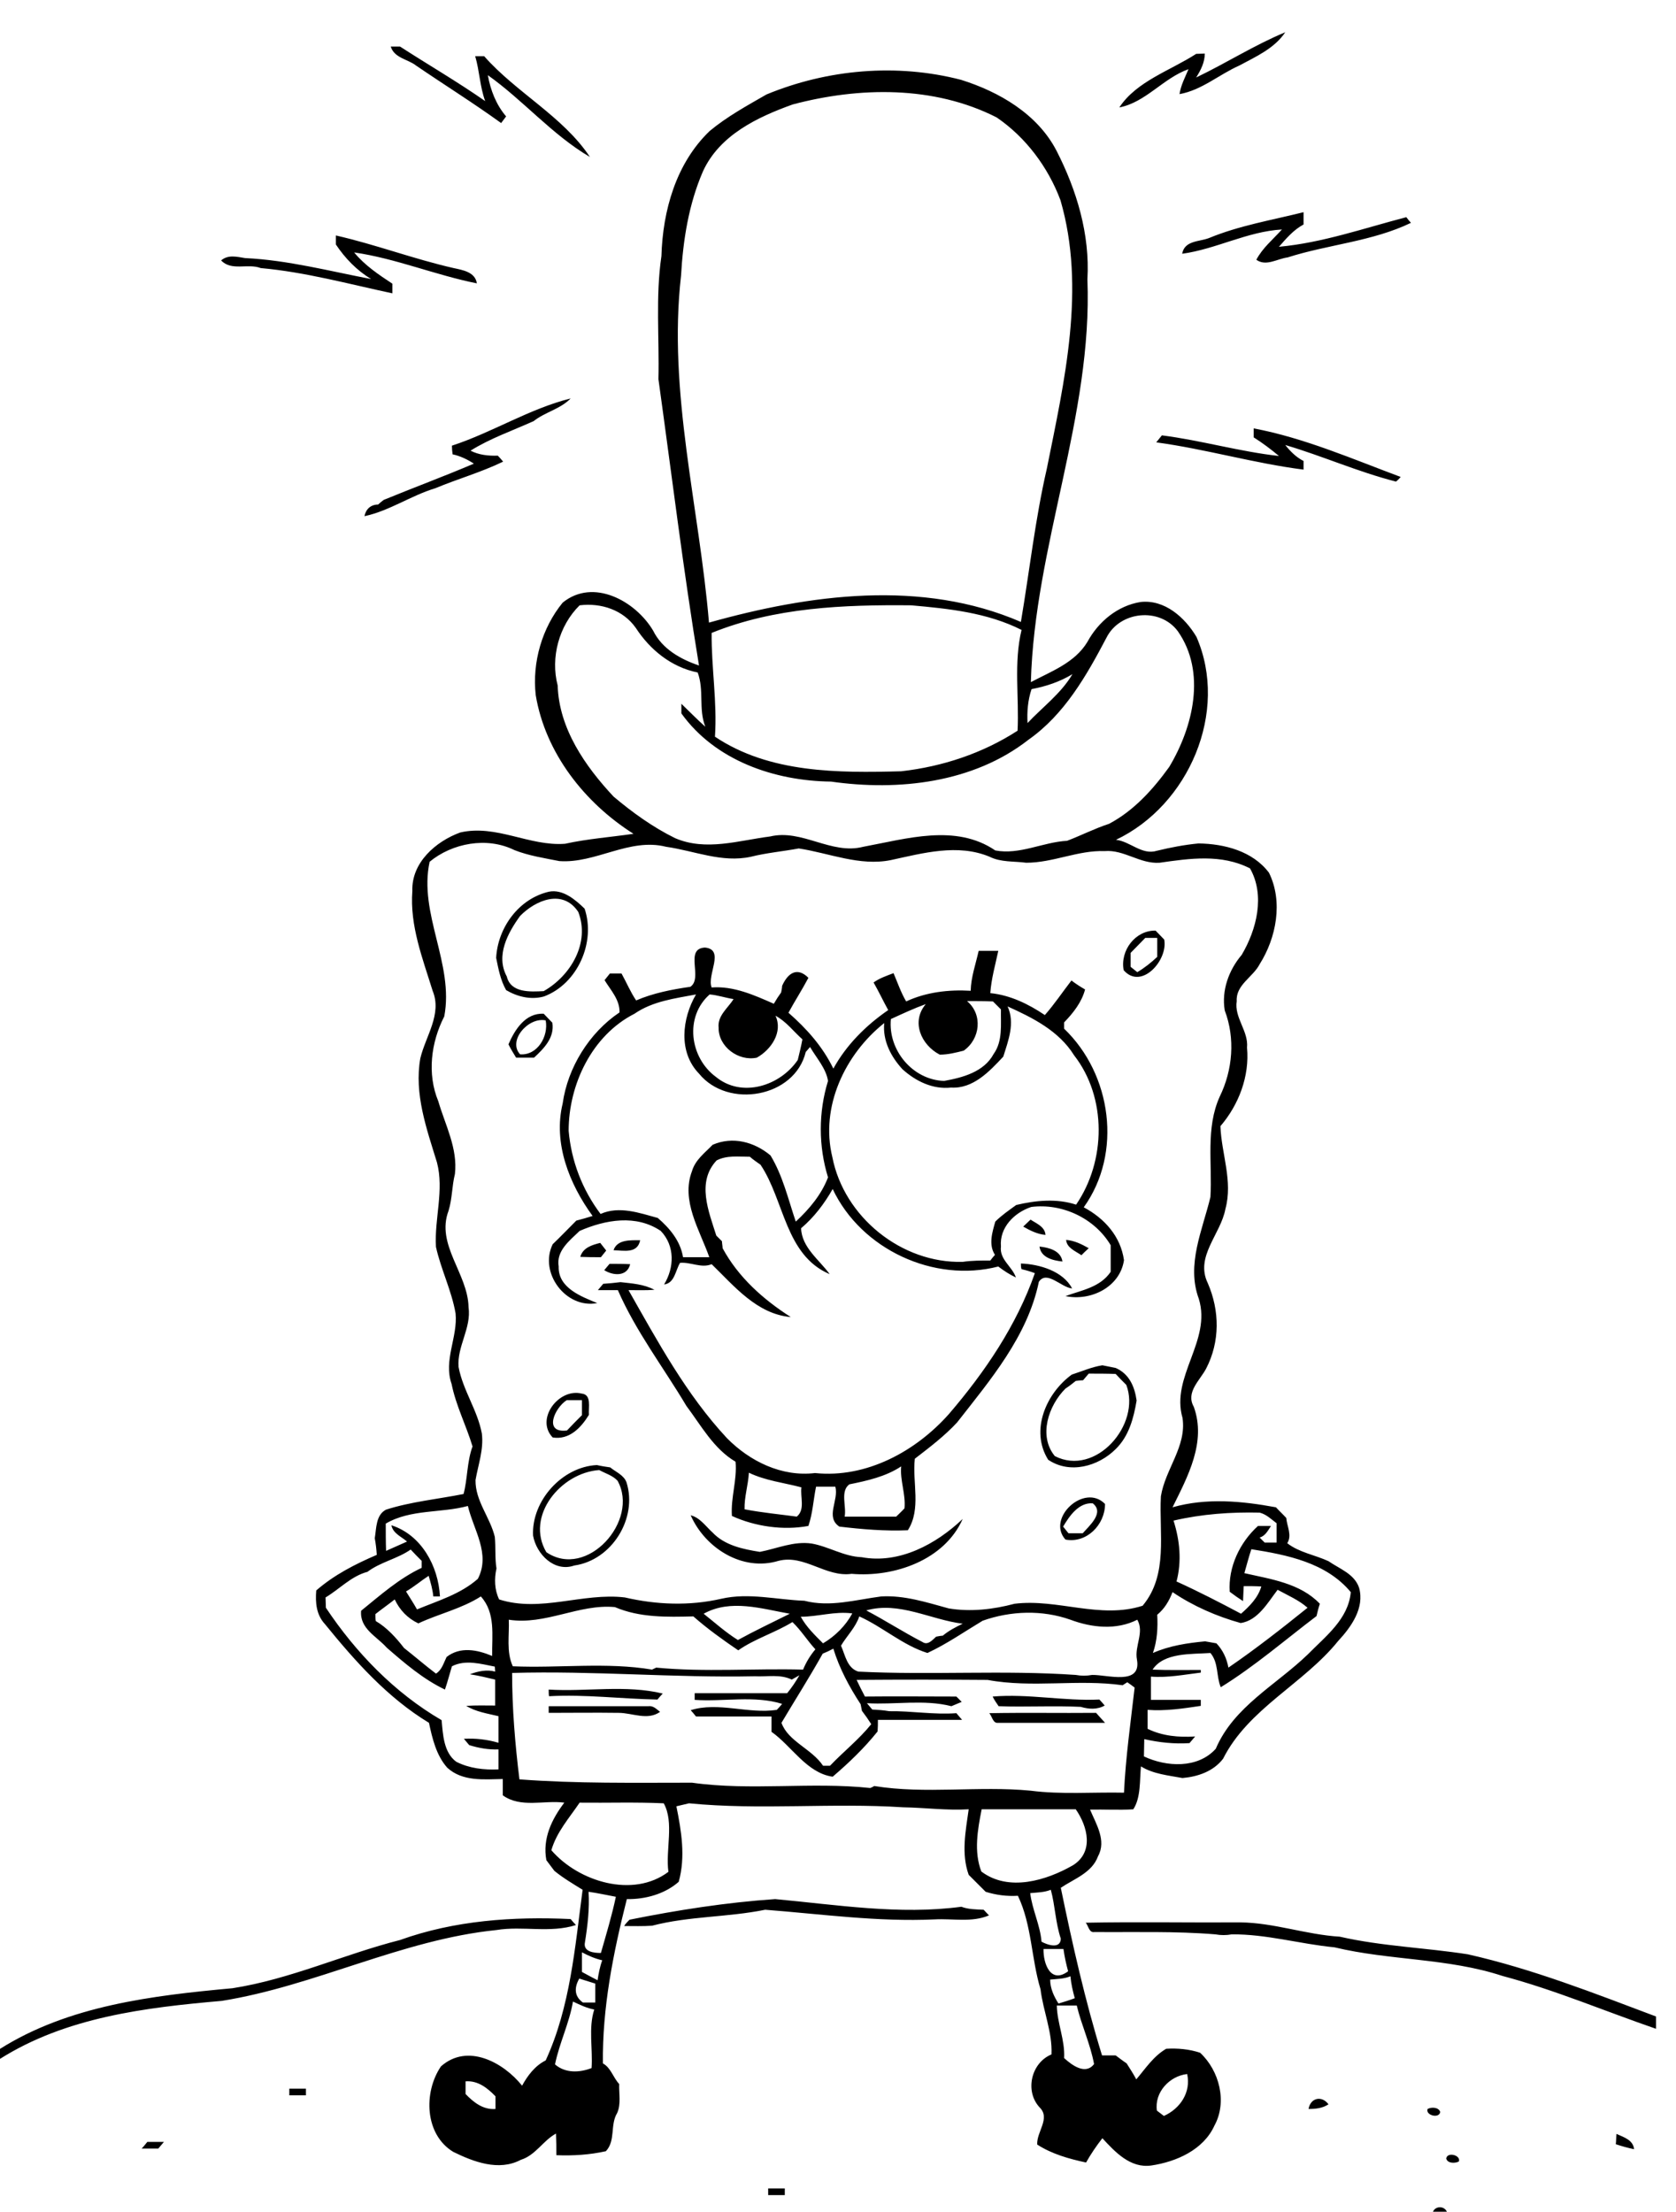 <?xml version="1.0" encoding="utf-8"?>
<!-- Generator: Adobe Illustrator 21.0.2, SVG Export Plug-In . SVG Version: 6.00 Build 0)  -->
<svg version="1.2" baseProfile="tiny" id="Layer_1" xmlns="http://www.w3.org/2000/svg" xmlns:xlink="http://www.w3.org/1999/xlink"
	 x="0px" y="0px" viewBox="0 0 504 665" overflow="scroll" xml:space="preserve">
<path d="M430.9,665c0.8-1.8,3.4-1.8,4.2,0H430.9 M231,658c1.7,0,3.3,0,5,0c0,0.5,0,1.5,0,2c-1.7,0-3.3,0-5,0
	C231,659.5,231,658.5,231,658 M434.9,649c0.3-2.1,4.5-1,3.8,0.9C437.5,650.5,435.3,650.5,434.9,649 M44.3,644c1.7,0,3.3,0,5,0
	c-0.4,0.5-1.3,1.5-1.7,2c-1.7,0-3.3,0-5,0C43.1,645.5,43.9,644.5,44.3,644 M486.1,641.6c2.2,1,5,1.8,5.3,4.6
	c-1.9-0.4-3.7-0.9-5.5-1.5C486,644,486,642.4,486.1,641.6 M429.3,634.1c1.1-0.6,3.3-0.6,3.8,0.9C432.8,637.1,428.6,636,429.3,634.1
	 M393.5,634.1c0.6-3.4,4-4.1,6-1.4C397.7,633.9,395.6,634.1,393.5,634.1 M87,628c1.7,0,3.3,0,5,0c0,0.5,0,1.5,0,2c-1.7,0-3.3,0-5,0
	C87,629.5,87,628.5,87,628 M326.5,578.1c15.5-0.3,31,0,46.5-0.1c10.1,0.1,19.8,3.7,29.9,4.3c12.7,2.9,25.7,3.3,38.5,5.3
	c19.5,4.4,38,11.7,56.6,18.7c0,1.2,0,2.5,0,3.7c-15.4-5.3-30.4-11.7-46.2-15.9c-16.4-5.4-33.8-4.6-50.5-8.6c-10.4-1-20.5-4-30.9-3.9
	c-1.6,0.3-3.3,0.3-4.9,0c-12.1-1-24.3-0.6-36.4-0.7C327.5,581.2,327.3,579,326.5,578.1 M120.3,583.3c16.4-5.9,34-7.1,51.3-6.3
	c0.4,0.5,1.2,1.4,1.6,1.8c-7.8,2.5-16,0.2-23.9,1.5c-28.5,2.9-54.5,16.8-82.6,21.3c-23,2-46.9,4.9-66.8,17.5v-3
	c20.7-13.1,46-16.1,70-18.3C87.3,595.1,103.4,587.6,120.3,583.3 M189.3,577.2c14.4-2.9,29.1-5.2,43.8-6.2c18.5,1.7,37.4,4.8,56,2.3
	c2.1,0.8,4.4,0.8,6.7,0.9c0.4,0.4,1.2,1.3,1.6,1.7c-5.2,2.2-10.9,0.9-16.3,1.2c-17.1,0.8-34.1-1.6-51-2.9c-11.3,2.3-22.9,1.9-34,4.8
	c-2.8,0.2-5.6,0.1-8.4,0.1C188,578.5,188.9,577.6,189.3,577.2 M297.5,515.1c10.7-0.2,21.4,0,32.1-0.1c0.9,1,1.8,2,2.7,3
	c-10.7,0-21.5,0-32.2,0C298.6,518.2,298.3,516,297.5,515.1 M165,513c10,0,20,0,30,0c1.5-0.2,2.4,0.9,3.5,1.7
	c-3.8,2.7-8.3,0.3-12.5,0.3c-7-0.1-14,0-21,0C165,514.5,165,513.5,165,513 M298.5,510.1c10.8-0.9,21.4,1.4,32.1,0.9
	c0.4,0.4,1.2,1.3,1.6,1.8c-2.3,1.3-4.8,1.1-7.2,0.4c-8.2-0.4-16.5,0.1-24.7-0.2C299.6,512,299,511.1,298.5,510.1 M165,508
	c11.4,0.7,23.2-1.5,34.3,1.2c-0.4,0.4-1.2,1.3-1.6,1.8c-10.9-0.2-21.7-1.6-32.6-1C165,509.5,165,508.5,165,508 M207.7,455.6
	c2.8,0.7,4.5,3.3,6.6,5.2c3.7,3.9,9.2,5,14.2,5.8c5.2-1,10.2-3.3,15.6-2.5c5.1,0.9,9.7,3.9,15,4.1c11.3,2.1,22.4-3.9,30.4-11.5
	c-5.5,12.4-20.6,17.6-33.4,16.5c-7.8,1.1-14.2-5.9-22-3.9C223.2,472.6,212,465.4,207.7,455.6 M319.7,459c0.4,0.5,1.2,1.5,1.6,2
	c1.4,0,2.9,0,4.3,0c2-2.3,6.6-6.2,3-9C324.4,451.7,321.6,455.8,319.7,459 M320.4,462.9c-5.8-6.4,5.7-17.1,11.9-10.7
	C332.3,458.5,326.7,464.1,320.4,462.9 M164.3,466.7c12.2,8.3,28.1-9.5,21.4-21.5c-1.5-1.6-3.7-2.2-5.5-3.2
	C168.6,442.8,157.9,455.9,164.3,466.7 M160.3,461.7c-0.5-10.4,8.7-20.7,19.2-21.2c1.3,0.3,2.6,0.5,4,0.7c1.7,1.4,4.1,2.3,4.9,4.5
	c3.4,10.8-4.4,23.4-15.7,25C166.7,472.8,161.3,467.3,160.3,461.7 M170.4,421c-3.6,2.3-7.1,10,0.1,9.1c1.5-1.6,3-3.1,4.5-4.6
	c0-1.5,0-3,0-4.5C173.5,421,171.9,421,170.4,421 M166.2,432.2c-5.3-5.5,1.8-14.9,8.7-13.2c3.1,0.3,2,4.2,2.2,6.4
	C174.7,429.3,171.2,433,166.2,432.2 M327.4,413c-0.4,0.5-1.3,1.5-1.7,2c-0.5,0-1.6,0.1-2.2,0.2c-1,0.8-2,1.6-3.1,2.3
	c-5.1,5.1-8.2,14.2-3.2,20.3c12.3,6.3,26-9.5,21.5-21.4c-1.1-1.1-2.2-2.2-3.2-3.3C332.8,413,330.1,413,327.4,413 M322.3,413.3
	c3.1-1,6-2.3,9.2-2.8c1.3,0.3,2.7,0.5,4,0.8c4.1,1.8,5.7,5.6,6.3,9.8c-0.9,5.3-2.3,10.7-6.3,14.6c-5.2,5.2-13.8,7.6-20.3,3.2
	C309.7,430.1,314.6,418.9,322.3,413.3 M225.2,442.8c-0.2,3.7-1.4,7.3-1.3,11c5.2,1,10.5,1.5,15.7,2.2c2.6-2.1,1-5.9,1.4-8.8
	C235.7,445.8,230.2,445.2,225.2,442.8 M255.4,446.3c-2.8,2.1-0.8,6.6-1.4,9.7c5.2,0,10.4,0,15.5,0c0.8-0.8,1.7-1.6,2.5-2.5
	c0.4-4.3-1.4-8.4-1-12.6C266.3,444,260.8,445.2,255.4,446.3 M307,379.9c5.6,0.2,12.7,2.3,15.4,7.5c-3.3-0.3-7.6-5.6-10-2
	c-3.4,16.4-14.6,29.5-24.6,42.3c-3.8,4.1-8.3,7.5-12.7,10.9c-0.8,7.1,2,15.1-2.1,21.5c-6.9,0.3-13.8-0.3-20.6-1.1
	c-4.3-2.9-0.1-7.9-1.2-12c-2,0-3.9,0-5.8,0c-0.8,3.9-1,8-2.3,11.8c-7.5,1.4-16,0.2-23-3c-0.4-5.5,1.6-10.8,1.1-16.3
	c-6.6-3.9-10.3-10.8-14.8-16.8c-6.9-11.6-15.2-22.4-20.6-34.8c-2,0-4,0-6,0c0.4-0.5,1.2-1.4,1.6-1.9c1.7-0.1,3.5-0.3,5.2-0.5
	c3.5,0.4,7,0.6,10.2,2.3c-2.6,0.2-5.2,0.1-7.8,0.1c8.8,15.5,17.4,31.4,29.6,44.5c6.9,7,16.5,11.7,26.5,10.5
	c15.4,1.6,30.3-6.5,40.3-17.8c10.8-12.6,20.3-26.6,25.8-42.3c-1.3-0.5-2.7-0.9-4-1.2C307,381.2,307,380.3,307,379.9 M183.3,380
	c2,0,4.1,0,6.2,0.1c-0.9,3.8-5.1,3.5-7.8,1.8C182.1,381.4,182.9,380.5,183.3,380 M312.6,374.8c2.8,0.3,6.4,1.2,6.9,4.5
	C316.6,379,313,378.1,312.6,374.8 M174.5,377.9c0.8-2.8,3.6-3.6,6-4.2c0.5,0.6,1.3,1.7,1.8,2.3c-0.4,0.5-1.2,1.5-1.6,2
	C178.6,378,176.6,378,174.5,377.9 M320.6,372.8c2.5,0.2,4.7,1.3,6.8,2.5c-0.8,0.7-1.5,1.4-2.2,2.1
	C323.3,376.1,320.8,375.2,320.6,372.8 M184.5,375.9c1.1-3.3,5.2-3,8-3C191.7,377,187.6,376,184.5,375.9 M307.7,368.8
	c0.7-0.7,1.5-1.4,2.2-2.1c1.8,1.2,4.3,2.1,4.5,4.6C312,371.1,309.8,370,307.7,368.8 M156.4,317c5.2,0.4,8.6-5.4,7.7-10.2
	C158.9,305.7,152.6,312.9,156.4,317 M152.9,314c1.9-4.4,5.1-9.5,10.6-9.2c0.9,0.9,1.7,1.8,2.6,2.7c0.7,4.5-2.5,7.7-5.5,10.5
	c-1.8,0-3.6,0-5.4,0C154.4,316.7,153.6,315.4,152.9,314 M303,302.6c2.3,5,0.2,10.3-1.3,15.1c-4.2,4.5-9.1,9.7-15.7,9.3
	c-5.5,0.6-10.6-1.9-14.6-5.5c-3.5-3.8-6-8.6-5.5-13.9c-11.8,9.4-19.3,25.2-15.6,40.3c3.5,18,20.8,32,39.2,31.5
	c2.7-0.4,5.5-0.4,8.3-0.4c0.3-0.4,1-1.3,1.4-1.7c-2-3.1-0.8-6.8,0.1-10c1.9-1.9,4.1-3.4,6.3-5c5.9-1.4,12.2-2,18-0.1
	c9-13.1,9.3-32.2-0.6-44.9C318.4,309.9,310.5,306,303,302.6 M290.8,301c4.8,4,4,11.4-1,14.9c-2.4,0.6-4.7,1.2-7.2,1.2
	c-5.6-2.9-8.7-9.9-4.2-15.2c-3.6,1.3-7,2.9-10.5,4.5c-0.9,9.4,6.6,18.3,16,18.6c5.6-1,12-2.7,14.9-8.1c2.8-3.9,2.1-8.9,2.2-13.4
	c-0.8-0.8-1.6-1.6-2.4-2.4C296,301,293.4,301,290.8,301 M213.4,299c-7.6,6.7-6,19,1.9,24.8c7.8,6.4,19.3,2.7,24.6-5.1
	c0.5-2,1-4.1,1.4-6.2c-2.7-2.4-4.9-5.4-8.1-7.1c2.3,4.9-1.3,10.2-5.6,12.6c-5.5,1.2-11.6-3.3-11.5-9c-0.4-3.6,2.8-5.9,4.5-8.6
	C218.1,300,215.8,299.2,213.4,299 M190.8,304.8C178,311.3,171,326.1,171,340c0.8,9.1,4.1,17.7,9.6,25c5.6-2.5,11.7-0.3,17.2,1.2
	c3.6,3.1,6.8,6.9,7.6,11.8c2.6,0,5.3,0,7.9,0c-2.9-8.2-8.6-17-5.2-25.9c1-3.4,3.9-5.5,6.2-7.9c6-2.6,12.5-0.9,17.4,3.2
	c3.7,6.1,5.3,13.1,7.6,19.9c4.1-3.8,7.7-8.1,9.7-13.3c-2.9-9.4-2.9-19.6,0-29c-0.6-3.8-3.5-6.9-5.4-10.2c-0.3,0.4-1,1.1-1.3,1.5
	c-3.3,13.7-23.4,17.2-32.1,6.5c-6.3-6.5-5.1-16.6-0.9-23.8C203,300.2,196.3,301,190.8,304.8 M207.6,296.7c3.9-2.6-1.9-11.5,4.4-11.8
	c6.1,0.6,0.5,8.2,2,12c6.6-0.5,12.8,2.3,18.7,4.9c0.7-1.2,1.4-2.3,2.2-3.4c0.1-0.5,0.3-1.5,0.3-2c1.7-3.8,4.5-5.8,7.9-2.4
	c-1.9,3.6-4.1,7-6,10.5c5.5,4.8,10.3,10.2,13.5,16.8c3.9-7.1,9.8-13,16.5-17.6c-1.5-2.7-2.8-5.5-4.4-8.3c1.8-1.3,3.9-2,6-2.8
	c1.2,2.8,2.2,5.8,3.8,8.5c6-2.8,12.8-3.6,19.4-3.2c0.1-4.1,1.5-8,2.4-12c2,0,4,0,5.9,0c-0.9,4.2-2.1,8.4-2.4,12.7
	c6,0.6,11.5,3.3,16.4,6.6c2.9-3.3,5.3-6.9,8-10.4c1.3,1,2.7,1.9,4.1,2.7c-1,3.8-3.5,7-6.3,9.9c0,0.5,0,1.4,0,1.9
	c14.3,13.7,17.6,37.4,5.9,53.7c6.2,3.3,11.1,8.7,12.1,15.9c-1.2,8.1-10,12.4-17.6,10.8c4.9-1.8,10.4-2.6,13.6-7.3c0-2.7,0-5.3,0-8
	c-4.8-8.1-14.6-12.7-23.9-11.5c-5.1,1.7-9.6,6.2-9.1,11.9c-0.5,3.9,3.4,6,4.5,9.3c-1.9-0.9-3.6-2-5.3-3.3
	c-19.3,5-41.2-5.1-49.8-23.3c-2.5,4.4-5.6,8.5-9.5,11.8c0.2,5.8,5.5,9.5,8.6,13.8c-13.4-5.7-13.6-22.2-20.8-32.9
	c-1.1-0.8-2.2-1.5-3.2-2.4c-3.4,0-6.9-0.5-10,1.1c-6.1,6.5-2.4,15.3-0.1,22.6c0.4,0.4,1.3,1.3,1.7,1.7c0,0.5,0.2,1.6,0.2,2.1
	c4.7,8.7,12.2,15.4,20.5,20.7c-10.2-0.9-17-9.3-23.8-15.9c-3.1,1.3-6.3-0.7-9.5-0.4c-1.4,2.3-1.6,6.1-4.8,6.5
	c3.1-5.1,3.3-11.6-1-16.1c-7.4-5-16.6-3.4-24.4,0c-3,2.9-7.1,6-6.3,10.7c-0.2,6.4,6.7,9,11.6,11c-9.4,1.8-17.6-9.1-13.4-17.7
	c2.4-2.3,4.7-4.7,7.1-7.1c1.6-0.4,3.3-0.9,4.9-1.4c-7-9.6-11.9-21.9-9-33.8c1.5-10.8,8-21.3,17.1-27.4c0.1-3.8-2.6-6.6-4.5-9.7
	c0.4-0.5,1.2-1.5,1.6-2c1.2,0,2.4,0,3.5,0c1.5,2.7,2.7,5.6,4.4,8.1C196.4,298.6,202,297.5,207.6,296.7 M344.4,282
	c-1.5,1.5-2.9,3-4.4,4.5c0,1.4,0,2.8,0,4.2c0.5,0.4,1.5,1.2,2,1.6c2.2-1.3,4.2-2.9,6-4.6c0-1.9,0-3.8,0-5.7
	C346.8,282,345.6,282,344.4,282 M337.9,291.7c-1.1-5.9,3.5-12,9.6-11.9c0.9,0.9,1.7,1.8,2.6,2.7
	C351.3,288.7,343.2,297.8,337.9,291.7 M156.4,275.4c-3.7,5.1-7.4,11.9-4,18.2c1.2,5,7.1,4.6,11.1,4.4c8.1-4.6,14-14.5,10.4-23.8
	C169.3,267.2,161.1,270.6,156.4,275.4 M149.2,288c0.5-9.1,6.8-17.8,15.9-19.9c4.2-0.8,7.9,2.4,10.7,5.1c3.4,10.1-2.1,22.6-12.2,26.4
	c-3.9,1.1-8,0.1-11.4-1.9C150.5,294.7,149.9,291.4,149.2,288 M370.2,183.2C370.8,183.8,370.8,183.8,370.2,183.2 M377,128.8
	c15.3,2.9,29.7,9.2,44.2,14.6c-0.3,0.4-1,1.1-1.4,1.4c-11.4-2.9-22.1-7.7-33.3-11c1.5,1.9,3.3,3.7,5.5,4.8c0,0.6,0,1.9,0,2.6
	c-14.9-1.9-29.5-6.2-44.3-8.2c0.4-0.5,1.3-1.6,1.7-2.1c11.8,1.5,23.4,4.9,35.2,6.2c-2.4-2-4.9-3.9-7.6-5.6
	C377,130.8,377,129.5,377,128.8 M135.9,134c12.2-4,23.3-11.1,35.7-14.2c-3.1,3.2-7.7,4.1-11.1,6.8c-6.4,2.9-13.1,5.2-19,8.9
	c2.5,1.3,5.4,1.6,8.2,1.5c0.4,0.4,1.2,1.3,1.6,1.8c-6.6,3.2-13.7,5.2-20.4,8c-7.3,2.2-13.8,6.8-21.3,8.4c0.4-2.1,1.9-3.5,4.1-3.5
	c0.4-0.4,1.3-1.1,1.7-1.4c9-3.7,18.2-7.1,27.1-10.9c-2-1.3-4.1-2.3-6.4-2.8C136,136,135.9,134.7,135.9,134 M128.2,96.2
	C128.8,96.8,128.8,96.8,128.2,96.2 M101,70.8c11.9,2.7,23.5,7.1,35.4,9.8c2.8,0.6,6.5,1.2,7,4.6c-12.5-2.5-24.4-7.5-36.9-9.3
	c3.2,3.9,7.4,6.7,11.5,9.4c0,0.7,0,2.2,0,2.9c-13.1-2.8-26.2-6.4-39.6-7.6c-3.9-1.5-8.8,1-11.9-2.3c2.1-1.8,4.7-1.1,7.2-0.7
	c12.8,0.6,25.3,3.9,37.9,6.3c-4.3-2.6-7.8-6.2-10.6-10.4C101,72.8,101,71.5,101,70.8 M363.5,71.6c9.2-3.8,18.9-5.4,28.5-7.8
	c0,1.2,0,2.4,0,3.7c-3,1.6-5.2,4.2-7.4,6.7c13.1-1.2,25.6-5.6,38.3-8.9c0.3,0.4,1,1.3,1.4,1.7c-11.6,5.6-24.9,6.5-37.1,10.4
	c-3.1,0.4-6.5,2.8-9.4,0.7c1.9-3.6,5-6.1,7.7-9.1c-10.4,0.6-19.8,5.9-30,7.3C356.2,72.3,360.6,72.7,363.5,71.6 M140,625.8
	c0,1.3,0,2.5,0,3.8c2.4,2.5,5.3,4.8,9,4.5c0-1.3,0-2.6,0-3.8C146.6,627.8,143.7,625.5,140,625.8 M347.9,634.6
	c0.5,0.4,1.6,1.2,2.1,1.6c4.9-2.2,8.2-7.1,7-12.6C351.6,624.2,347.1,629.2,347.9,634.6 M317.8,603c0.1,5.3,2.5,10.4,2.2,15.8
	c2.3,2.1,6.4,5.2,9,1.8c-1.1-6-3.8-11.7-5.2-17.6C321.8,603,319.8,603,317.8,603 M172.3,601.8c-1.1,6.5-4.1,12.5-5.4,18.9
	c3.1,2.7,7.4,2.5,11,1.1c0.4-5.8-1-12,0.8-17.6C176.5,603.8,174.4,602.8,172.3,601.8 M174.2,594.9c-1.5,2.6-1.6,5.3,1.1,7.2
	c1.2,0,2.5,0,3.7,0c0-1.9,0-3.8,0-5.7C177.4,595.9,175.8,595.4,174.2,594.9 M315.8,595.2c0,2.6,1.1,5,2.5,7.2c1.7-0.5,3.3-1,4.9-1.6
	c-0.6-2.2-1.1-4.3-1.3-6.6C320,595,317.9,595,315.8,595.2 M175,587c0,2,0,3.9,0,5.9c1.5,0.8,3.1,1.7,4.7,2.5c0.3-2,0.7-4.1,1.4-6
	C178.9,588.9,176.9,588,175,587 M313.8,586c-0.1,4.5,2.2,10.6,7.4,6.7c-0.6-2.2-1.1-4.5-1.4-6.7C317.8,586,315.8,586,313.8,586
	 M177,568.8c0.3,5.1-0.3,10.2-1.1,15.2c-0.6,2.9,2.8,3.2,4.8,3.2c1.6-5.6,3.3-11.2,4.5-16.9C182.5,569.8,179.8,569.2,177,568.8
	 M309.8,569.2c0.6,5,3,9.6,3.4,14.6c1.8,1,5.7,2.3,5.8-0.9c-1.6-4.8-1.7-9.9-3-14.7C314,569,311.9,569,309.8,569.2 M295.2,544
	c-1.2,6.1-2.4,12.7-0.1,18.7c8.2,6.2,19.6,2.7,27.6-1.9c6.3-4,4.4-11.6,0.8-16.8C314.1,544,304.7,544,295.2,544 M174.3,542
	c-3.1,4.6-6.9,8.8-8.5,14.3c8.2,9.5,24.6,14.5,35.2,6.5c-0.9-6.7,1.8-14.8-1.4-20.6C191.2,541.8,182.7,542.1,174.3,542 M154,503
	c0,10.7,0.9,21.4,2.2,32c17.2,1.3,34.5,1,51.9,1c17.7,2.5,35.9-0.3,53.6,1.6c0.3-0.1,0.9-0.4,1.2-0.6c15.4,2.5,31.4-0.1,47,1.4
	c9.3,1.2,18.8,0.4,28.1,0.6c0.5-10.6,2-21.1,3.2-31.6c-0.5-0.4-1.6-1.2-2.2-1.6c-0.3,0.2-1,0.6-1.4,0.9c-13.4-1.9-27.2,0.9-40.6-1.6
	c-13.1-0.1-26.3-0.1-39.4,0c0.8,1.7,1.6,3.3,2.5,5c9.2-0.1,18.4,0,27.5,0c0.4,0.4,1.2,1.2,1.6,1.6c-1,0.4-2.1,0.9-3.1,1.3
	c-8.2-2.1-17-0.4-25.4-0.9c0.4,0.5,1.2,1.4,1.6,1.9c1.7,0.1,3.4,0.2,5.1,0.5c6.7-0.1,13.4,1.1,20.2,0.6c0.4,0.5,1.3,1.5,1.7,2
	c-8.4,0-16.9,0-25.3,0c0,1.2,0,2.3-0.1,3.5c-4.1,5.1-8.6,9.4-13.5,13.6c-7.8-1.1-12.3-9.2-18.4-13.5c0-1.5,0-3.1,0-4.6
	c-7.6,0-15.1,0-22.7,0c-0.4-0.5-1.2-1.5-1.6-1.9c8.3-2.6,17.3,1.2,25.9-0.1c0.4-0.4,1.2-1.3,1.6-1.8c-8.4-2.6-17.5-0.6-26.3-1.2
	c0-0.5,0-1.5,0-2c9.3,0,18.5,0,27.8,0c1.4-1.7,2.6-3.5,3.7-5.4c-0.6,0.3-1.7,1-2.3,1.3c-3.5-1.7-7.4-0.8-11.1-1
	C202.6,504.5,178.4,502.3,154,503 M247.4,497.2c-3.9,7-8.3,13.9-12.4,20.8c2,5.6,9.1,7.8,12.5,12.9c0.5,0,1.6,0,2.1,0
	c4.1-4.3,8.7-7.9,12.4-12.5c-0.9-1.4-1.8-2.7-2.8-4c-0.1-0.5-0.3-1.5-0.4-2c-3.4-5.2-6.4-10.8-8.2-16.7
	C249.5,496.3,248.4,496.8,247.4,497.2 M295.5,487.3c-5.5,3.3-10.8,7-16.6,9.7c-7.4-2.3-13.4-7.8-20.5-11c-1.1,3.3-3.7,5.8-5.5,8.8
	c1.3,2.9,1.8,6.7,5.2,7.8c21.8,1.1,43.7-0.5,65.4,1c1.6,0.3,3.3,0.3,4.9,0c4.6-0.1,14.9,3.3,13.5-4.6c-0.8-4.1,2.3-8.2,0.1-12
	c-6.3,3.2-13.7,2.4-20.1,0C313.4,484,304,484.3,295.5,487.3 M240.8,486.1c1.7,3.1,4.2,5.5,6.7,8c3.7-2.2,6.8-5.3,8.8-9
	C251,484.4,246,486.1,240.8,486.1 M260.5,484.2c5.7,3,11.1,6.5,16.9,9.5c1.6,1.1,3-0.6,4.1-1.6c0.5-0.1,1.5-0.3,2-0.3
	c1.8-1.5,3.9-2.6,6-3.6C279.8,487,270.4,481.4,260.5,484.2 M211.6,485.2c3.4,2.7,6.6,5.6,10.3,7.9c5.1-2.8,10.4-5.3,15.6-7.9
	C229,483.7,219.7,480.7,211.6,485.2 M153,487c0.2,4.7-0.8,9.6,1.2,14c13.9,0.6,28.3-1.3,41.9,1c0.3-0.2,0.9-0.4,1.2-0.6
	c14.6,1.4,29.5,0.2,44.2,0.6c0.9-2.2,2.1-4.2,3.7-6.1c-2.4-2.6-4.3-5.7-6.9-8.2c-5.2,3.2-11.3,5-16.3,8.5
	c-4.7-3.2-9.3-6.5-13.5-10.2c-8,0.2-16.1,0.4-23.6-2.8C174.1,482.2,164,488.7,153,487 M125.8,488.1c-3.2-1.5-5.6-4-7.1-7.2
	c-1.9,1.5-3.9,2.9-5.8,4.4c0,0.5,0,1.6,0.1,2.1c3.4,2,6.1,5,8.5,8.1c3.2,2.5,6.3,5.2,9.6,7.7c1.8-1.1,2.3-3.2,3.2-5
	c4.1-3.2,9.2-2.2,13.7-0.3c-0.1-6.2,1.1-12.9-3.4-17.9C138.8,483.7,132,485.2,125.8,488.1 M384.2,478c-3,3.9-5.9,9.2-11.1,10
	c-7.2-2-14.3-5.1-20.5-9.3c-1,2.6-2.4,5-4.6,6.8c0.2,3.9,0,7.8-1.3,11.5c5-2.2,10.4-3,15.7-3.5c1.1,0.2,2.2,0.4,3.4,0.6
	c1.9,2,3.1,4.5,3.6,7.3c8.2-5.6,16.1-11.8,23.8-18C390.6,481.1,387.3,479.7,384.2,478 M376.3,465.8c-0.8,2.4-1.4,4.8-2.1,7.2
	c7.9,1.8,16.8,3,22.7,9.2c-0.4,1.2-0.7,2.4-1,3.7c-9.5,7.2-18.6,15.1-28.8,21.4c-1.4-3.4-0.6-7.3-3.1-10.3c-5.7,0.4-14-0.2-17.4,5
	c4.8,0.2,9.6,0.1,14.5,0.1v0.8c-5,0.6-9.9,1.6-15,1.2c0,2.3,0,4.7,0,7c5,0,10,0,15,0c0,0.5,0,1.4,0,1.8c-5.3,0.8-10.6,1.6-16,1.2
	c0,1.9,0,3.8,0,5.7c4.5,2.2,9.4,2.6,14.3,2.3c-0.4,0.5-1.3,1.5-1.7,2c-4.6,0.3-9.2-0.2-13.6-1.2c0,1.7-0.1,3.4-0.1,5.2
	c6.8,3.2,16.2,3.7,21.6-2.3c5.4-12.7,18.2-19.2,27.7-28.4c5.3-5.4,12.2-10.6,12.9-18.7C398.8,469.8,387,467.5,376.3,465.8
	 M110.5,472.6c-4.9,1.3-8.4,5.2-12.6,7.7c0,1,0.1,2,0.1,3.1c9,13.5,20.7,25.6,34.8,33.8c0.4,4.3,0.6,9.7,4.4,12.5
	c3.9,2,8.4,2.5,12.7,2.3c0-2,0-4,0-6c-3,0.1-5.9-0.4-8.8-1.3c-0.4-0.5-1.2-1.4-1.6-1.9c3.5-0.2,7,0.2,10.4,1.2c0-2.7,0-5.3,0-8
	c-3.3-0.8-6.8-1.3-9.7-3.1c2.9-0.2,5.8-0.1,8.7-0.1c0-2.6,0-5.2,0-7.8c-2.5-0.6-5-1.2-7.6-1.6c2.4-0.9,5.1-1.5,7.6-0.8
	c0-0.4-0.1-1.1-0.1-1.5c-4.2-0.8-8.8-2.2-12.9-0.1c-0.7,2.3-1.3,4.7-2.1,7c-6.5-3.1-12.1-7.9-17.5-12.6c-3-3.4-8.2-5.7-7.7-11.1
	c5.8-4.7,11.4-9.7,18.2-12.9c0-0.5,0-1.6,0-2.1c-1.1-1.1-2.2-2.2-3.3-3.4C119.5,468.7,114.5,469.6,110.5,472.6 M352.9,457.2
	c1.9,6,2.5,12.2,0.9,18.3c6.6,3,13,6.3,19.4,9.7c2.6-2.3,5.1-4.8,6.1-8.2c-1.8-0.1-3.5-0.1-5.3-0.1c-0.1,1.5-0.1,3-0.2,4.5
	c-1.4-0.9-2.7-1.8-4-2.8c-0.5-7.4,3-14.8,8.5-19.8c1.3,0,2.6,0,3.9,0c-0.9,1.4-1.7,3-3.4,3.5c0.4,0.4,1.1,1.1,1.5,1.5
	c1.2,0,2.4,0,3.6,0c0-1.9,0-3.8,0-5.8c-1.6-1.2-3.1-2.7-5.1-3.2C370.2,454.6,361.5,455.2,352.9,457.2 M116,458.1
	c0,2.7,0,5.5,0.1,8.2c2.1-0.9,4.2-1.9,6.3-2.8c-1.7-1.5-4.2-2.4-4.7-4.9c9,2.9,14.1,12.2,14.6,21.4c-0.5,0-1.5,0-2,0
	c-0.2-2.1-0.8-4.2-1.4-6.2c-2.3,1.5-4.4,3.3-6.8,4.7c1.1,1.8,2.3,3.6,3.3,5.4c6.3-2.6,13.1-4.6,18.3-9.2c3.9-7.5-1.3-14.7-3-21.9
	C132.6,455,123.5,453.7,116,458.1 M129.2,259.1c-3.4,15.6,7.4,30.7,4.4,46.5c-4,7.8-5.2,17.3-1.8,25.5c2.1,7.2,5.9,14.2,5,21.9
	c-0.9,3.6-0.8,7.4-1.9,11c-3.9,10.2,5.8,18.9,6,29c0.9,6.3-3.5,11.8-3,18c1.3,7,5.7,13,7,20c0.6,4.8-1.1,9.4-1.9,14
	c-0.1,6.3,4.4,11.2,5.8,17.1c0.3,3.2,0,6.4,0.5,9.5c-0.7,3.1-0.6,6.4,0.8,9.3c12.5,4,25.1-2.1,37.8-0.6c9.5,2.2,19.4,2.6,29,0.4
	c8.3-1.9,16.7,0.3,25,0.6c7.7,2,15.4-0.3,23.1-1.3c7-0.4,13.7,1.8,20.3,3.6c6.6,1.1,13.4,0.3,19.8-1.4c12.9-1.6,25.7,4.7,38.5,0.6
	c7.8-9.3,4.9-21.8,5.5-32.9c1.3-8.2,7.8-15,6.5-23.6c-3.6-12.4,8.8-23.2,4.9-35.8c-3.8-10.3,1.1-20.6,3.5-30.6
	c0.6-10.1-1.5-20.7,2.8-30.2c3.9-8,4.7-17.5,1.5-25.9c-1-6,1.2-12.1,5.1-16.7c4.5-7.6,7.1-17.9,2.5-26c-8.6-4.4-18.1-3-27.2-1.7
	c-5.9,0.4-10.7-4-16.5-3.5c-8-0.3-15.5,3.5-23.6,3.5c-3.7-0.5-7.6-0.1-11-1.8c-9.6-4-20-1.1-29.7,1c-9.4,1.9-18.5-2.1-27.7-3.5
	c-4.8,0.9-9.6,1.3-14.4,2.5c-8.7,1.9-17-1.8-25.5-3c-11-2.8-21.2,5.1-32.1,4.3c-4.5-0.9-9.2-1.6-13.5-3.3
	C146.4,251.5,136,253.5,129.2,259.1 M310.2,207.2c-1.1,3.3-1.4,6.8-1.2,10.2c4.5-4.8,10.1-8.9,13.5-14.7
	C318.7,205,314.5,206.4,310.2,207.2 M214,190.3c-0.1,10.4,1.7,20.7,1,31.2c16.4,11,37.1,10.9,56,10.4c12.4-1.4,24.5-5.4,35-12.2
	c0.5-10.1-1.2-20.4,1.2-30.3c-10.3-5.2-21.9-6.4-33.2-7.4C253.8,181.8,233,182.6,214,190.3 M174.3,182c-6.2,6.1-8.8,15.7-6.6,24.1
	c0.4,13,8.3,24.3,16.8,33.4c5.7,4.8,11.8,9.2,18.5,12.5c9.3,4,19.1,0.7,28.6-0.5c9.6-2.3,18.4,5.6,28,3.1c13-2.4,27.8-7,39.7,1.1
	c7.3,1.4,14.3-2.5,21.6-2.9c4.2-1.6,8.3-3.7,12.6-5.1c7.4-3.9,13.2-10.3,18.1-17.1c7.2-12,11.2-28.5,2.6-40.8
	c-5.4-7.3-17.5-6.1-21.5,2c-6,11.4-12.6,23-23.4,30.6c-16.6,13-39.1,15.5-59.4,12.6c-17-0.2-34.8-6.3-45-20.5c0-0.7,0-2.2,0-2.9
	c2.4,2.3,4.7,4.7,7.2,6.9c-2.1-5.3-0.3-11-2.3-16.3c-7.9-1.6-14.3-6.8-18.6-13.4C187.4,183.4,180.8,181.2,174.3,182 M238.4,31.4
	c-10.6,3.8-22,9.2-27,20.1c-4.3,9.9-6,20.7-6.6,31.4c-4,35,5.5,69.6,8.4,104.3c30.3-8.5,64-13.1,93.8-0.2
	c2.6-15.4,4.3-30.9,7.8-46.1c5.3-26.4,11.8-54.2,4.1-80.7c-3.7-9.9-10.4-18.9-19.2-24.9C280.8,25.7,258.4,26.1,238.4,31.4
	 M230.5,28.4c18.4-7.6,39.2-9.4,58.5-4.4c11.5,3.6,23,10.3,28.7,21.3c6.1,11.9,10.1,25.2,9.3,38.7c1.6,41.1-15.9,80.1-17,121.1
	c6.2-3.3,13.2-5.8,17-12.1c3.3-6.1,9.1-10.9,16-12c7.2-0.8,13.3,4.6,16.8,10.5c9.8,22.5-2.3,50.6-24.2,61c4.3,0.5,7.8,4.7,12.3,3.3
	c4.1-1,8.3-1.8,12.5-2.2c7.8,0.1,16.3,2.3,21.2,8.8c4.3,8.7,2.2,19.6-2.8,27.5c-2,3.9-7.2,6.2-6.9,11.1c-0.8,5,3.6,9,3.1,14
	c0.8,8.6-2.5,17.2-8,23.6c0.3,8.3,3.8,16.5,1.5,24.9c-1.4,7.6-9.2,14.3-5.3,22.3c3.6,8.3,3.7,17.6-0.5,25.7
	c-1.9,3.6-6.2,7.1-3.7,11.5c3.8,10.6-1.8,20.9-6.4,30.2c10.2-2.9,20.8-1.9,31.1,0c1,1.1,2.1,2.1,3.1,3.2c0.2,2.5,1.8,5.2,0.3,7.6
	c3.6,2.8,8.3,3.5,12.4,5.4c3.3,2.3,7.8,3.8,9.2,8c1.7,6.1-2.4,11.8-6.3,16c-10.4,12.9-27,20.3-34.6,35.4c-2.9,3.8-7.6,5.4-12.2,5.8
	c-4.3-0.8-8.8-1.2-12.5-3.5c-0.4,4.2,0,9.4-2.3,12.9c-4.3,0.3-8.7,0-13,0.1c1.8,4.3,5,9.3,2.4,14c-1.8,5-7.2,6.8-11.2,9.5
	c3.5,17,7.3,33.9,12.4,50.4c1.4,0,2.7,0,4.1,0c1.1,0.8,2.1,1.6,3.3,2.4c1,1.6,2,3.1,2.9,4.8c2.8-3.3,5.2-7,9-9.2
	c3.4-0.2,6.9,0.1,10.2,1.2c5.8,5.4,8.2,14.8,4.3,21.9c-3.3,7.3-11.5,10.9-19,12c-6.3,0.9-10.9-4.1-14.7-8.2
	c-1.8,2.3-3.5,4.8-4.9,7.3c-5.1-1.1-10.2-2.5-14.7-5.4c-0.2-3.9,4.1-7.9,0.7-11.2c-4.5-4.9-2.5-13.4,3.6-15.9
	c0.3-6.7-2.5-13-3.3-19.6c-2.8-9.3-2.6-19.3-6.8-28.1c-3.3,0.2-6.5-0.2-9.7-1.2c-1.7-1.7-3.4-3.4-5.1-5.1c-2.3-6.4-0.9-13.2,0-19.7
	c-6.6,0.4-13.2-0.5-19.7-0.6c-21.4-1.4-43.1,0.9-64.4-1.2c-1.3,0.3-2.5,0.6-3.8,0.9c1.5,7.4,2.8,15.2,0.7,22.7
	c-4.2,3.7-10.1,5.3-15.6,5.2c-4.1,16.2-7.4,32.7-7.2,49.4c2.4,1.3,3.1,4.3,4.9,6.2c-0.1,2.9,0.6,6-0.6,8.7
	c-2.2,3.6-0.4,8.3-3.4,11.5c-4.9,1.1-9.9,1.4-14.9,1.2c0-2.2,0-4.3-0.1-6.5c-3.9,2.1-6.1,6.5-10.6,7.9c-6.6,3.5-14.2,0.6-20.3-2.4
	c-8.6-5.2-9-17.9-3.7-25.7c8-7.1,18.8-1.2,24.4,5.8c1.7-3.1,3.9-6,7.1-7.6c7.4-16.1,8.8-34,11.1-51.3c-2.9-1.8-5.8-3.5-8.5-5.7
	c-0.8-1.1-1.6-2.1-2.4-3.2c-1.2-6.5,1.6-12.3,5.4-17.3c-6.1-0.8-13.1,1.7-18.5-2.2c0-1.6,0-3.3,0-4.9c-5.7,0.1-12.1,0.8-16.7-3.4
	c-3.3-3.7-4.5-8.8-5.5-13.5c-12.4-7.5-22.2-18.5-31.3-29.7c-2.6-2.8-2.9-6.5-2.6-10.1c5.4-4.7,11.7-7.9,18.2-10.7
	c-0.1-1.7-0.3-3.4-0.6-5c0.5-3,0.3-7,3.4-8.6c7.5-2.4,15.8-3.2,23.3-4.7c1.2-4.4,1-9.7,2.7-14.3c-1.9-6.3-5-12.3-6.3-18.8
	c-2.5-7.1,1.9-14.1,1.2-21.2c-1.2-6.9-4.4-13.2-5.9-20c-0.5-8.5,2.5-17,0.3-25.4c-3.1-10.1-6.9-20.6-5-31.3
	c1.6-6.7,6.6-13.3,3.7-20.3c-3-9.7-6.9-19.6-6.1-30c-0.3-8.5,7-14.9,14.4-17.6c10.8-2.5,20.8,4.2,31.5,3.4c6.8-1.5,13.8-2,20.6-3
	c-14.7-9.3-26.5-24.3-29.4-41.7c-1.1-9.9,1.9-20.2,8.1-27.8c9.2-7.5,21.9-0.5,27.2,8.4c2.7,5.5,8.2,8.6,13.8,10.5
	c-4.7-28.5-8.2-57.4-12.2-86.1c0.3-12.3-0.9-24.8,0.9-37c0.4-13.7,4.4-27.9,14.5-37.6C218.7,35,224.6,31.8,230.5,28.4 M117.5,14
	c0.7,0,2.1,0,2.8,0c8.5,5.5,17.3,10.6,25.6,16.4c-1.6-4.4-1.7-9.1-3-13.5c0.7,0,2,0,2.7,0c9.7,11,23.7,18.1,31.8,30.3
	c-11.4-6.7-20-17-30.7-24.6c0.8,4.5,2.5,8.9,5.5,12.4c-0.4,0.5-1.1,1.5-1.5,2c-8.3-6-17.1-11.5-25.6-17.3
	C122.7,17.8,118.6,17.5,117.5,14 M359.7,23.3c9-4.3,17.6-9.8,26.8-13.6c-3.3,4.9-8.8,7.3-13.8,10c-6.1,2.7-11.3,7.4-18,8.6
	c0.4-2.7,1.7-5.1,2.7-7.5c-7.6,2.7-12.9,10-20.8,11.5c5.2-7.9,15.4-11.1,23.1-16.1c0.7,0,1.9-0.1,2.6-0.1
	C362.3,18.7,361.1,21.1,359.7,23.3"/>
</svg>
